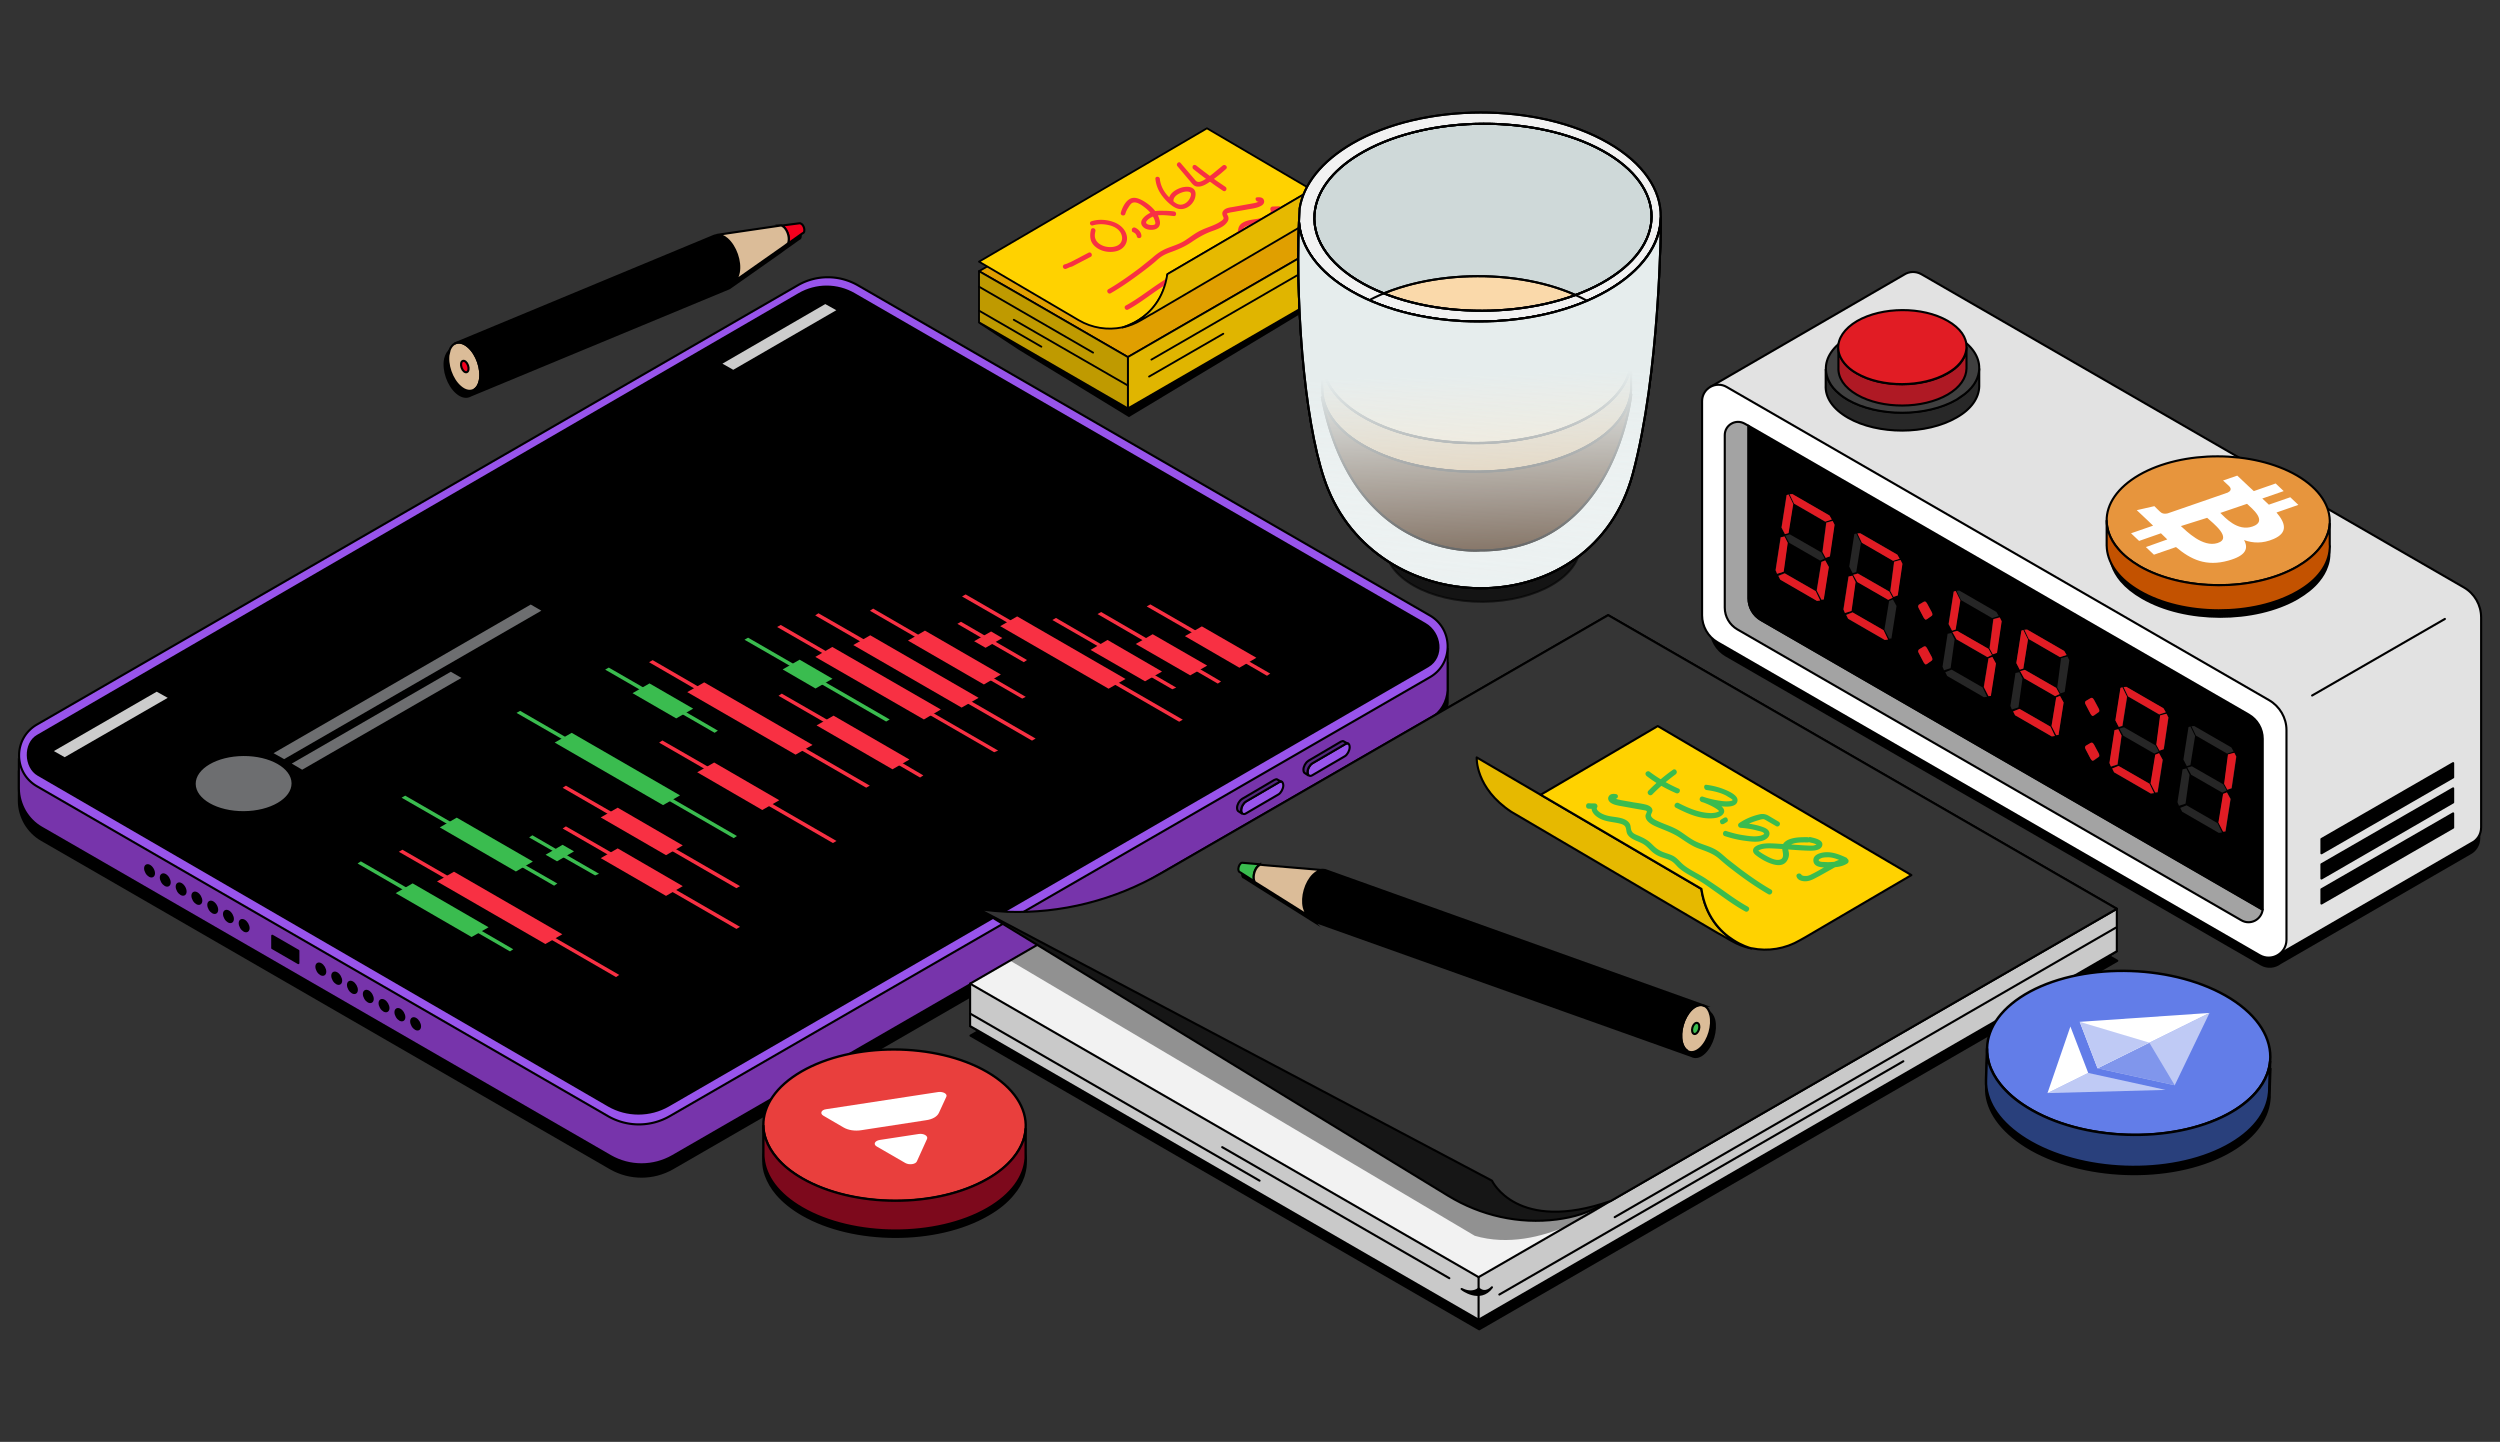 <svg xmlns="http://www.w3.org/2000/svg" xmlns:xlink="http://www.w3.org/1999/xlink" viewBox="0 0 1179 680" xmlns:v="https://vecta.io/nano"><rect x="0" y="0" width="1179" height="680" fill="#333333" stroke="none"/><style><![CDATA[.AH{stroke-width:1.001}.AI{stroke-miterlimit:10}.AJ{stroke-linejoin:round}.AK{stroke:#f83043}.AL{stroke:#000}.AM{fill:#f83043}.AN{fill:#fff}.AO{fill:#3abc4f}.AP{stroke:#3abc4f}.AQ{opacity:.8}.AR{stroke-width:.881}.AS{fill:#f2f2f2}.AT{fill:#dbbc98}.AU{fill:#ffd200}.AV{stroke-linecap:round}.AW{fill:#9854eb}.AX{fill:#bfcaf5}.AY{fill-rule:evenodd}.AZ{stroke-width:.976}]]></style><g class="AI AL AR AY"><path d="M462 151.8c-.2.1-.2.4 0 .5l18.7 12.3 51.7 31.6 88.5-53.3 20.7-13.7L571.4 93 462 151.8z"/><path d="M461.7 127.9l16.4 9.4 53.8 31.1 93.4-54 16.4-9.5-70.1-40.5z" fill="#e09f00" class="AJ"/></g><path d="M461.7 123.4l44.8 26.3 2.2 1.3c6.3 3.7 13.6 4.8 20.5 3.4h.2c.8-.2 4-1.2 7.7-3.5 5.4-3.4 11.8-9.9 13.5-21.6l68-39.8-49.4-29-107.5 62.9z" class="AI AJ AL AR AU"/><path d="M593.6 95.1h.4c.4.1.4.1 0-.2-.3.1-.7.4-1.1.5-.6.2-1.3.4-2 .5l-5 .9-5 .9c-1.4.2-3.1.5-4 1.7-.7.9-.5 1.8-.1 2.7.2.5.4.7.1 1.2-.4.7-1.4 1.2-2 1.6-2.7 1.6-5.9 2.4-8.7 3.8-2.7 1.3-5 3.2-7.5 4.8-2.7 1.7-5.7 2.5-8.6 3.7-2.6 1.1-4.7 2.6-6.8 4.5l-5.6 4.5c-4.8 3.6-9.8 7.2-15 10.2-1.2.7-.1 2.6 1.1 1.9 5.1-2.9 10-6.4 14.7-9.9 2.1-1.6 4.2-3.2 6.2-4.9 1.1-1 2.2-2 3.5-2.8 1.5-.9 3.1-1.5 4.8-2.1 3.2-1.2 6.1-2.5 8.9-4.4 2.9-2 5.6-3.6 8.9-4.9 2.7-1 6.5-2.1 8.1-4.8.6-.9.6-1.9.1-2.9-.1-.1-.4-.7-.4-.8.1-.2.8-.4.9-.4 1-.3 2.1-.4 3.1-.6 2-.4 4.1-.7 6.1-1.1 1.9-.3 3.9-.6 5.6-1.4 1.1-.5 2.2-1.4 1.8-2.8-.4-1.5-2.1-1.6-3.4-1.4-1.1.1-.5 2.2.9 2h0zm9.5 2.2l-2.9.1c-.8 0-1.4.9-1 1.7.5.8-.4 1.6-1 2.1-1.2 1-2.7 1.5-4.2 1.8-2.7.6-5.8.6-8.2 2.2-1.1.7-1.7 1.8-1.9 3.1-.2 1.5-.6 2.2-2 3-1.2.7-2.5 1.1-3.7 1.8-1.3.7-2.4 1.5-3.5 2.5-1 .9-1.9 1.9-2.9 2.6-1.5 1-3.3 1.5-5 2.1-1.3.5-2.6 1.1-3.7 2-1.2 1-2.1 2.2-3.3 3.1-2.5 2-5.4 3.3-8.1 4.9l-6.2 4.1c-4.8 3.3-9.5 6.9-14.6 9.7-1.2.7-.1 2.6 1.1 1.9 4.8-2.6 9.2-6 13.7-9.1l6.6-4.4c2.7-1.7 5.6-3 8.2-4.9a23.52 23.52 0 0 0 3.3-3c1.4-1.4 2.9-2 4.7-2.6 1.4-.5 2.8-.9 4-1.7 1.3-.8 2.4-1.9 3.4-2.9 1.1-1 2.3-1.9 3.6-2.6 1.4-.7 3-1.2 4.3-2.1 1-.7 1.8-1.7 2-2.9.3-1.5.3-2.4 2-3.1 3.3-1.4 7.1-1 10.3-2.8 2-1.1 4.5-3.5 3-5.9-.3.6-.6 1.1-1 1.7 1 0 1.9 0 2.9-.1 1.5-.1 1.5-2.3.1-2.3h0z" class="AM"/><g class="AI AJ AL AR AY"><path d="M531.9 168.4v24.2l109.8-63.5v-24.2l-16.4 9.5z" fill="#e0b500"/><path d="M461.7 127.9V152l70.2 40.6v-24.2l-53.8-31.1z" fill="#bf9a00"/><path d="M515.5 166.3l-53.8-31.1m70.2 46.6l-53.8-31m13 12.7l-29.4-17m174.7-30.9l-93.4 54m33.9-12.2l-35 20.2m91.1-51.1l-19 11" class="AS AV"/></g><path d="M529.4 154.4c3-.6 6-1.8 8.7-3.4l4.8-2.8h.1l87.8-51.5c15.5-10.1 14.7-23 14.7-23l-27 15.8-68 39.8c-1.7 11.7-8.1 18.2-13.5 21.6-3.6 2.3-6.7 3.2-7.6 3.5z" fill="#e6b900" class="AI AJ AL AR"/><g class="AM"><path d="M513.3 119.2l-8.6 4.5 1.5 1.5c.5-.9-.4-1.9-1.3-1.6-.3.1-.7.3-1 .4-.4.2-.8.4-1.2.5-.1 0-.2.1-.3.1-.3.1.1 0-.1 0 0 0-.1 0-.2.1s-.2-.1.2 0c.3.2.6.4 1 .5v1.1c.7-1.2-1.2-2.3-1.9-1.1-.5.9.4 1.9 1.3 1.6.3-.1.7-.3 1-.4.4-.2.8-.4 1.2-.5.1 0 .2-.1.3-.1.3-.1-.1 0 .1 0 0 0 .1 0 .2-.1s.2.1-.2 0c-.3-.2-.6-.4-1-.5v-1.1c-.6 1 .6 2 1.5 1.5l8.6-4.5c1.2-.7.1-2.6-1.1-1.9h0zm2.1-12.9c2.6-.8 5.4-.7 8 0 2.3.6 4.7 2 5.5 4.4.7 2 .1 4.1-1.9 5.1-2.2 1.1-5.4.9-7.5-.2-1.2-.6-2.3-1.5-2.8-2.7-.6-1.3-.4-2.6-.1-3.9.3-1.4-1.8-2-2.1-.6-.4 1.6-.5 3.1-.1 4.7.4 1.5 1.4 2.7 2.6 3.6 2.6 2 6.5 2.6 9.7 1.7 2.9-.8 5-3.3 4.8-6.4-.3-3.2-2.6-5.6-5.4-6.9-3.4-1.5-7.6-1.9-11.2-.8-1.5.3-.9 2.4.5 2h0zm18.8 3.1c.4.2.8.4 1.1.7l-.2-.2c.3.2.5.4.7.7l-.2-.2c.1.2.3.4.4.6 0-.1-.1-.2-.1-.3.1.2.1.4.2.6v-.3.2c0 .3.1.6.3.8s.5.3.8.3.6-.1.8-.3.3-.5.3-.8c-.1-1.7-1.4-3.1-2.9-3.8-.3-.1-.5-.2-.8-.1s-.5.3-.7.5c-.1.3-.2.6-.1.8 0 .4.1.7.4.8h0zm-3.5-8.5c.3-1.1.8-2.1 1.4-3 .5-.8 1.2-2 2.1-2.3 2-.7 4.6 1.4 6 2.5 1.5 1.2 2.8 2.6 3.7 4.3.4.7.7 1.5.9 2.3.2.9-.1 1.3-1 1.4-1 .2-4.3-.2-3-1.9.9-1.2 2.9-2.2 4.3-2.5 2.7-.5 5.8-.1 8.5.2 1.4.1 1.4-2.1 0-2.2a37.08 37.08 0 0 0-4.7-.3c-1.5 0-3.3-.1-4.8.3-2.7.8-8.4 4.4-4.7 7.6 1.3 1.1 3.5 1.3 5.1.9 1.9-.5 2.8-1.9 2.5-3.8-.7-4.1-4-7.3-7.4-9.4-2-1.2-4.7-2.5-6.9-1.1-2.1 1.2-3.5 4.2-4.1 6.4-.4 1.3 1.7 1.9 2.1.6h0zm14.2-16.5c.3 3.2 1.6 6 3.6 8.5a21.59 21.59 0 0 0 3.7 3.7c1.3 1 2.7 1.9 4.4 2 3.3.2 6.5-2.6 7.1-5.8.3-1.5.2-3.1-1.2-4-1.3-.9-3.1-.8-4.7-.5-3 .7-6.9 3-6.6 6.5.1 1.4 2.3 1.4 2.2 0-.1-2.1 2.2-3.4 3.9-4 1.1-.4 2.4-.7 3.6-.3 1.1.4.8 1.6.5 2.4-.8 2.2-3.1 4.1-5.5 3.5-1.2-.3-2.3-1.2-3.2-2.1-1-.9-1.9-1.8-2.7-2.8-1.6-2-2.7-4.4-3-7 0-1.5-2.3-1.5-2.1-.1h0zm10.4-6l5.4 6.4c.8.9 1.5 2 2.5 2.7.9.6 2 .6 3 .4 2.3-.5 4.2-2.1 6.1-3.4 2.1-1.5 4-3.1 5.9-4.8 1.1-1-.5-2.5-1.6-1.6l-5 4.1c-1.6 1.2-3.4 2.7-5.3 3.4-.9.3-1.7.3-2.4-.4l-2.3-2.7-4.8-5.6c-.9-1.1-2.4.5-1.5 1.5h0z"/><path d="M562.7 79.7c4.5 3.6 9.3 7.1 14.1 10.3 1.2.8 2.3-1.1 1.1-1.9-4.7-3.1-9.3-6.5-13.7-10-.5-.4-1.1-.5-1.6 0-.3.4-.3 1.2.1 1.6h0z"/></g><g class="AL AH"><g class="AI"><path d="M209.9 169.4c-1 5.2 1.4 12.3 5.5 15.8 2.4 2.1 4.8 2.4 6.6 1.3l121.3-50.3h0c.3-.1.6-.2.8-.4l-.1.1 24.3-17.1 1.6-1.2 6.9-4.9c.4-.1.7-.4.8-1 .2-1.1-.3-2.6-1.2-3.3-.4-.3-.8-.5-1.1-.4h0l-8.5 1.2-2 .3-28 4-.6.1c-.3 0-.6.1-.8.2h-.1l-122.6 50.9v.1c-1.3.8-2.3 2.3-2.8 4.6zm128.4-55.5c-.1 0-.1 0 0 0-.1 0-.1 0 0 0z"/><path d="M211.6 166.6c-1 5.2 1.4 12.3 5.5 15.8 2.4 2.1 4.8 2.4 6.6 1.3 1.3-.8 2.2-2.3 2.6-4.4 1-5.2-1.4-12.3-5.5-15.8-2.3-2-4.6-2.4-6.4-1.4-1.3.7-2.3 2.2-2.8 4.5z" class="AT"/><path d="M214.4 162h0c1.8-.9 4.1-.5 6.4 1.5 4.1 3.5 6.5 10.6 5.5 15.8-.4 2.2-1.4 3.7-2.6 4.4L345 133.4h0c.6-.2 1.1-.5 1.5-1 .9-.9 1.5-2.1 1.8-3.8 1-5.2-1.4-12.3-5.5-15.8-1.5-1.3-3-1.9-4.3-1.9-.5 0-.9 0-1.4.2h-.1L214.4 162z"/></g><g fill="#f5001e"><ellipse transform="matrix(.944 -.332 .332 .944 -44.939 82.353)" cx="219" cy="172.9" rx="1.6" ry="2.8"/><path d="M368.5 106.4c.3.1.7.4 1.1.7 1.7 1.5 2.8 4.5 2.3 6.8l-.3 1 6.9-4.9c.4-.1.7-.4.8-1 .2-1.1-.3-2.6-1.2-3.3-.4-.3-.8-.5-1.1-.4h0l-8.5 1.1z" class="AI"/></g><path d="M338.6 110.7l-.6.1c1.9-.1 3.4.6 4.9 1.9 4 3.5 6.5 10.6 5.5 15.8-.3 1.7-1 3-1.8 3.8l-.8.7 24.2-17 1.6-1.2c.1-.3.3-.6.3-1 .4-2.2-.6-5.3-2.3-6.8-.4-.3-.7-.5-1.1-.7l-2 .3-27.9 4.1z" class="AI AT"/><g class="AJ AI"><path d="M1161.2 283.6L908.8 137.9c-2.7-1.5-5.7-1.3-8 .2h0l-90.1 52.2h0c-2.3 1.3-4 3.7-4 6.7v99.6c0 5.2 2.8 9.9 7.2 12.5l252.4 145.7c3.1 1.8 6.6 1.3 9.1-.6l89.3-51.6h0c2.6-1.3 4.5-4 4.5-7.3v-97.7c.1-5.8-3-11.1-8-14z"/><path d="M882.5 258.1c-.7-.5-1.2-1.1-1.8-1.8l1.8 1.8z" fill="none"/><path d="M1170.1 291.2v99c0 3.4-1.9 6.1-4.6 7.4h0l-90.8 52.5-192.2-192-1.8-1.8-74-73.9 91.3-52.9h0c2.3-1.5 5.4-1.7 8.1-.2L1161.9 277c5.1 2.9 8.2 8.3 8.2 14.2z" fill="#e2e2e2"/><path d="M1065.7 450.5L810 302.9c-4.5-2.6-7.3-7.5-7.3-12.7v-101c0-6 6.5-9.7 11.6-6.7l255.8 147.7c5 2.9 8.2 8.3 8.2 14.1v99c-.1 6.4-7 10.4-12.6 7.2z" class="AN"/><path d="M824.6 282.2v-81.4l-1.8-1c-4.2-2.4-9.4.6-9.4 5.4v81.4c0 4.2 2.3 8.1 5.9 10.2L1057 434c4.3 2.5 9.5-.3 10.1-5.1L830.5 292.4c-3.7-2.1-5.9-6-5.9-10.2z" fill="#a3a3a3"/><path d="M1067.1 348.4c0-4.7-2.5-9-6.6-11.4L824.6 200.8v81.4c0 4.2 2.3 8.1 5.9 10.2L1067 429c0-.2.1-.5.1-.7v-79.9z"/><path d="M933.4 174v8.2c-.1 5.3-3.6 10.7-10.7 14.7-14.2 8.2-37.1 8.2-51.2.1-7.3-4.2-10.8-9.7-10.5-15.3v-7.4c.1 1.8.6 3.7 1.5 5.5 1.1 2.1 2.7 4.1 4.9 5.9 1.2 1 2.5 1.9 4 2.8 14.1 8.1 37 8.1 51.2-.1 1.5-.8 2.8-1.7 3.9-2.7 2.4-1.9 4.1-4 5.3-6.2 1.1-1.7 1.6-3.6 1.6-5.5z" fill="#282828"/><path d="M933.4 173.7v.4c-.1 1.9-.6 3.7-1.5 5.5-1.1 2.2-2.9 4.3-5.3 6.2l-3.9 2.7c-14.2 8.2-37.1 8.2-51.2.1-1.5-.9-2.9-1.8-4-2.8-2.2-1.8-3.9-3.8-4.9-5.9-.9-1.8-1.4-3.6-1.5-5.5-.3-5.6 3.3-11.2 10.7-15.5 14.2-8.2 37.1-8.2 51.2-.1 7 4.1 10.5 9.5 10.4 14.9z" fill="#3f3f3f"/><path d="M927.4 164v9.8c-.1 4.4-3 8.9-8.9 12.3-11.8 6.8-30.9 6.9-42.7.1-6.1-3.5-9-8.1-8.8-12.7v-9.1c.1 1.5.5 3.1 1.3 4.6.9 1.7 2.3 3.4 4.1 4.9 1 .8 2.1 1.6 3.4 2.3 11.7 6.8 30.9 6.7 42.7-.1 1.2-.7 2.3-1.4 3.3-2.2 2-1.6 3.4-3.3 4.4-5.2.7-1.6 1.1-3.1 1.2-4.7z" fill="#af1924"/><path d="M927.4 163.7v.3c-.1 1.6-.5 3.1-1.3 4.6-.9 1.8-2.4 3.6-4.4 5.2-1 .8-2.1 1.5-3.3 2.2-11.8 6.8-30.9 6.9-42.7.1-1.3-.7-2.4-1.5-3.4-2.3-1.8-1.5-3.2-3.2-4.1-4.9-.8-1.5-1.2-3-1.3-4.6-.2-4.6 2.8-9.3 8.9-12.9 11.8-6.8 30.9-6.9 42.7-.1 6.1 3.5 9 7.9 8.9 12.4z" fill="#e11c24"/><path d="M1156.9 366.6l-62.1 35.8v-6.7l62.1-35.8zm0 11.8l-62.1 35.9v-6.7l62.1-35.8zm0 11.9l-62.1 35.8v-6.7l62.1-35.8z"/></g></g><g opacity=".5" fill="#4c4c4c"><use xlink:href="#C"/><use xlink:href="#D"/><path d="M905.1 285l2.2-1.3a1.1 1.1 0 0 1 .8 0c.2.1.5.5.8 1l2.1 3.9c.2.4.3.8.3 1.1s-.1.5-.4.7l-2.1 1.5c-.4.2-.6.3-.8.2-.3-.2-.5-.5-.8-.9l-2.3-4.4c-.2-.4-.3-.7-.3-.9 0-.5.2-.7.5-.9zm0 21.2l2.2-1.3a1.1 1.1 0 0 1 .8 0c.2.1.5.5.8 1l2.1 3.9c.2.4.3.8.3 1.1s-.1.5-.4.7l-2.1 1.5c-.4.2-.6.3-.8.2-.3-.2-.5-.5-.8-.9l-2.3-4.4c-.2-.4-.3-.7-.3-.9 0-.5.2-.8.5-.9z"/><use xlink:href="#C" x="78.8" y="45.5"/><use xlink:href="#D" x="78.8" y="45.5"/><path d="M983.9 330.5l2.2-1.3a1.1 1.1 0 0 1 .8 0c.2.1.5.5.8 1l2.1 3.9c.2.4.3.8.3 1.1s-.1.5-.4.7l-2.1 1.5c-.4.2-.6.3-.8.2-.3-.2-.5-.5-.8-.9l-2.3-4.4c-.2-.4-.3-.7-.3-.9 0-.5.2-.7.5-.9zm0 21.2l2.2-1.3a1.1 1.1 0 0 1 .8 0c.2.1.5.5.8 1l2.1 3.9c.2.4.3.8.3 1.1s-.1.5-.4.7l-2.1 1.5c-.4.2-.6.3-.8.2-.3-.2-.5-.5-.8-.9l-2.3-4.4c-.2-.4-.3-.7-.3-.9 0-.6.2-.8.5-.9z"/><use xlink:href="#C" x="157.6" y="91"/><path d="M1031.1 362.4l1.5 3-1.9 13.6-3.1 1-.7-1.7 2.4-15.5 1.8-.4zm.1 17.4l14.6 8.4 2.1 4.4-1.5.2-17.3-10-.9-1.8 3-1.2zm1.8-37.2l2.2 4.5-2.2 13.7-1.7.5-1.6-3.1 2.4-15.3.9-.3zm.7 18.8l14.8 8.5 1.6 2.9-2.1 1-14.6-8.4-1.9-3.4 2.2-.6zm1.1-19l17.5 10.1 1.1 1.9-3.1 1-14.7-8.5-2.1-4.4 1.3-.1zm15.5 31.3l1.7 3.1-2.4 15.3-1.1.1-2.2-4.3 2.2-13.5 1.8-.7zm3.5-18.6l.9 1.8-2.2 14.9-2 .7-1.5-2.8 1.8-13.8 3-.8z"/></g><path d="M841.6 253l1.5 3-1.9 13.6-3.1 1-.7-1.7 2.4-15.5 1.8-.4zm.1 17.4l14.6 8.4 2.1 4.4-1.5.2-17.3-10-.9-1.8 3-1.2zm1.8-37.2l2.2 4.5-2.2 13.7-1.7.5-1.6-3.1 2.4-15.3.9-.3zm1.8-.2l17.5 10.1 1.1 1.9-3.1 1-14.7-8.5-2.1-4.4 1.3-.1zm15.5 31.3l1.7 3.1-2.4 15.3-1.1.1-2.2-4.3L859 265l1.8-.7zm3.5-18.6l.9 1.8-2.2 14.9-2 .7-1.5-2.8 1.8-13.8 3-.8zm9.3 25.8l1.5 3-1.9 13.6-3.1 1-.7-1.7 2.4-15.5 1.8-.4zm.1 17.3l14.6 8.4 2.1 4.4-1.5.2-17.3-10-.9-1.8 3-1.2zm2.5-18.3L891 279l1.6 2.9-2.1 1-14.6-8.4-1.9-3.4 2.2-.6zm1.1-19l17.5 10.1 1.1 1.9-3.1 1-14.7-8.5-2.1-4.4 1.3-.1zm19 12.6l.9 1.8-2.2 14.9-2 .7-1.5-2.8 1.8-13.8 3-.8zm8.8 21l2.2-1.3a1.1 1.1 0 0 1 .8 0c.2.1.5.5.8 1l2.1 3.9c.2.4.3.8.3 1.1s-.1.5-.4.7l-2.1 1.5c-.4.2-.6.3-.8.2-.3-.2-.5-.5-.8-.9l-2.3-4.4c-.2-.4-.3-.7-.3-.9.1-.5.3-.8.5-.9zm0 21.1l2.2-1.3a1.1 1.1 0 0 1 .8 0c.2.1.5.5.8 1l2.1 3.9c.2.4.3.8.3 1.1s-.1.5-.4.7l-2.1 1.5c-.4.2-.6.3-.8.2-.3-.2-.5-.5-.8-.9l-2.3-4.4c-.2-.4-.3-.7-.3-.9.1-.5.3-.7.5-.9zm17.2-27.5l2.2 4.5-2.2 13.7-1.7.5-1.6-3.1 2.4-15.3.9-.3zm.7 18.8l14.8 8.5 1.6 2.9-2.1 1-14.6-8.4-1.9-3.4 2.2-.6zm16.6 12.3l1.7 3.1-2.4 15.3-1.1.1-2.2-4.3 2.2-13.5 1.8-.7zm3.5-18.6l.9 1.8-2.2 14.9-2 .7-1.5-2.8 1.8-13.8 3-.8zm9.3 43.1l14.6 8.4 2.1 4.4-1.5.2-17.3-10-.9-1.8 3-1.2zm1.8-37.2l2.2 4.5-2.2 13.7-1.7.5-1.6-3.1 2.4-15.3.9-.3zm.7 18.8l14.8 8.5 1.6 2.9-2.1 1-14.6-8.4-1.9-3.4 2.2-.6zm1.1-19l17.5 10.1 1.1 1.9-3.1 1-14.7-8.5-2.1-4.4 1.3-.1zm15.5 31.3l1.7 3.1-2.4 15.3-1.1.1-2.2-4.3 2.2-13.5 1.8-.7zm12.3 2.3l2.2-1.3a1.1 1.1 0 0 1 .8 0c.2.1.5.5.8 1l2.1 3.9c.2.4.3.8.3 1.1s-.1.5-.4.7l-2.1 1.5c-.4.2-.6.3-.8.2-.3-.2-.5-.5-.8-.9l-2.3-4.4c-.2-.4-.3-.7-.3-.9.1-.5.2-.8.5-.9zm0 21.1l2.2-1.3a1.1 1.1 0 0 1 .8 0c.2.1.5.5.8 1l2.1 3.9c.2.4.3.8.3 1.1s-.1.5-.4.7l-2.1 1.5c-.4.2-.6.3-.8.2-.3-.2-.5-.5-.8-.9l-2.3-4.4c-.2-.4-.3-.7-.3-.9.1-.5.2-.7.5-.9zm15.2-7.7l1.5 3-1.9 13.6-3.1 1-.7-1.7 2.4-15.5 1.8-.4zm.1 17.3l14.6 8.4 2.1 4.4-1.5.2-17.3-10-.9-1.8 3-1.2zm1.8-37.1l2.2 4.5-2.2 13.7-1.7.5-1.6-3.1 2.4-15.3.9-.3zm1.9-.2l17.5 10.1 1.1 1.9-3.1 1-14.7-8.5-2.1-4.4 1.3-.1zm15.4 31.3l1.7 3.1-2.4 15.3-1.1.1-2.2-4.3 2.2-13.5 1.8-.7zm3.5-18.6l.9 1.8-2.2 14.9-2 .7-1.5-2.8 1.8-13.8 3-.8zm28.5 37.1l1.7 3.1-2.4 15.3-1.1.1-2.2-4.3 2.2-13.5 1.8-.7zm3.5-18.7l.9 1.8-2.2 14.9-2 .7-1.5-2.8 1.8-13.8 3-.8z" fill="#e11c24"/><g class="AH AI AJ AL"><path d="M1090.4 328l62.6-36.1" fill="#e2e2e2" class="AV"/><path d="M1098.5 262.2c-.1 1.6-.4 3.2-1 4.8-.8 2.4-2.1 4.7-4 7-2.4 3-5.8 5.7-10 8.2-20.1 11.6-52.9 11.6-73.2-.2-4.2-2.4-7.5-5.1-10-8-2-2.4-3.4-4.8-4.3-7.4-.6-1.9-1-3.7-1-5.6-.1-7.7 4.9-15.4 15-21.2 20.1-11.6 52.9-11.6 73.2.2 10.7 6.1 15.8 14.2 15.3 22.2z"/><path d="M1098.7 247c-.1 1.6-.4 3.2-1 4.8-.8 2.4-2.2 4.8-4.1 7.1-2.5 3-5.9 5.8-10.2 8.3-20.5 11.8-53.8 11.7-74.4-.2-4.3-2.5-7.6-5.2-10.1-8.2-2-2.4-3.5-4.9-4.4-7.5-.6-1.9-1-3.8-1-5.7-.1-7.8 5-15.6 15.3-21.6 20.5-11.8 53.8-11.7 74.4.2 10.8 6.3 16 14.6 15.5 22.8z" fill="#e7953d"/><path d="M1098.7 258.8h0c0 .1 0 .1 0 0-.5 7.4-5.5 14.7-15.2 20.2-20.5 11.8-53.8 11.8-74.4-.2-9.7-5.6-14.8-12.8-15.5-20 0-.5-.1-1.1-.1-1.6v-11.6h0c0 1.9.4 3.8 1 5.7.9 2.6 2.3 5.1 4.4 7.5 2.5 3 5.9 5.7 10.1 8.2 20.6 11.9 53.9 12 74.4.2 4.3-2.5 7.7-5.3 10.2-8.3 1.9-2.3 3.2-4.6 4.1-7.1.6-1.6.9-3.2 1-4.8v9.7c.1.7.1 1.4 0 2.1z" fill="#c35200"/></g><path d="M1072.2 254.2c7-3 5.6-7.6 1.4-12.5l10.3-3.6-3.8-3.6-10.1 3.5-3.1-2.9 10.1-3.5-3.8-3.6-10.3 3.6-2.5-2.3h0l-5.3-5-6.7 2.3 2.8 2.6c1.5 1.5.6 2.5-.6 3.1l-11.8 4.1.4.4-.4-.4-16.5 5.7c-.9.2-2.4.4-3.5-.7 0 .1-2.8-2.7-2.8-2.7l-8.3 1.9 5 4.7 2.7 2.6-10.4 3.6 3.8 3.6 10.3-3.6 3 2.9-10.1 3.6 3.8 3.6 10.4-3.6c7 5.9 14.2 9.3 24.6 6.4 8.4-2.3 9.7-5.7 7.5-9.7 4.2 1.5 8.8 1.7 13.9-.5h0zm-26.4 1.9c-7 2.2-14.6-5.6-17.3-8l12.4-3.9c2.6 2.4 12.1 9.6 4.9 11.9zm16.5-7.8c-7.1 2.5-13-4.3-15.2-6.4l12.6-4.3c2.2 2.1 10 8.2 2.6 10.7h0z" class="AN"/><g opacity=".4"><path d="M775.3 347.4l-55.2 32.4-30.1-17.6s-.8 14.4 16.4 25.7l97.9 57.5h.1l5.4 3.1c3.1 1.8 6.4 3.1 9.7 3.8h.2c7.7 1.6 15.8.3 22.8-3.8l2.5-1.4 50-29.3-119.7-70.4z"/></g><g class="AH AI AL"><path d="M682.7 312.2v18.1 1.1c-.3 5.3-3.1 10.4-8.3 13.4L317.2 551c-9.1 5.2-20.2 5.2-29.3 0L47.7 412.3l-28.1-16.2c-3.3-1.9-5.9-4.6-7.8-7.8-1.8-3.2-2.9-6.8-2.9-10.6v-13.5l8.1 4.7c.8-.7 1.6-1.2 2.5-1.8l357.7-206.5c8.7-5 19.4-5 28.1 0l269 155.3c.4.2.7.4 1 .6l7.4-4.3z"/><path d="M682.7 306.4v18.1 1.1c-.3 5.3-3.1 10.4-8.3 13.4L317.2 545.2c-9.1 5.2-20.2 5.2-29.3 0L47.7 406.5l-28.1-16.2c-3.3-1.9-5.9-4.6-7.8-7.8-1.8-3.2-2.9-6.8-2.9-10.6v-13.5L17 363c.8-.7 1.6-1.2 2.5-1.8l357.7-206.5c8.7-5 19.4-5 28.1 0l269 155.3c.4.2.7.4 1 .6l7.4-4.2z" fill="#7734ab"/><path d="M674.3 319.4L316 526.3a29.17 29.17 0 0 1-29.4 0L17.4 370.8c-11.2-6.5-11.2-22.6 0-29.1l358.9-207.2c8.7-5 19.4-5 28.2 0l269.9 155.8c11.1 6.5 11.1 22.7-.1 29.1z" class="AW"/><path d="M673.4 314.2L315.2 521.4c-8.7 5-19.5 5-28.2 0l-269-156c-6.3-3.6-6.6-14.8-.3-18.4l359.1-208.3c8.1-4.7 18-4.7 26.1 0L672 294.2c7.5 4.3 8.9 15.6 1.4 20z"/></g><g class="AM"><path d="M540 321.3l8-4.6-25.7-14.9-8 4.7z"/><path d="M552.9 324.5l.7-.3-9.3-5.4-.6.4zM518 304.3l.6-.3-20.6-12-.7.4z" class="AH AK"/><path d="M522.8 324.8l8-4.6-51.1-29.5-8 4.6z"/><path d="M556.1 339.8l.7-.4-29.6-17.1-.7.4zm-80.7-46.6l.6-.4-20.6-11.9-.7.4z" class="AH AK"/><path d="M464.8 305.5l7.9-4.6-5.3-3.1-8 4.6z"/><path d="M482.8 311.7l.6-.4-14.3-8.3-.7.4zM463 300.3l.7-.4-10.5-6.1-.7.4z" class="AH AK"/></g><g class="AO"><path d="M262.7 406.2l8-4.7-5.4-3.1-8 4.7z"/><path d="M280.7 412.3l.7-.3-14.4-8.3-.7.4zM261 400.9l.6-.3-10.5-6.1-.6.4z" class="AH AP"/></g><g class="AM"><path d="M464 322.8l8-4.7-35.8-20.7-8 4.7z"/><path d="M482.1 328.9l.6-.3-14.3-8.3-.7.3zm-50.3-29l.7-.3-20.7-12-.6.4z" class="AH AK"/></g><g class="AO"><path d="M222.4 441.9l8-4.6-35.8-20.7-8 4.6z"/><path d="M240.5 448.1l.6-.4-14.3-8.3-.7.4zm-50.3-29l.7-.4-20.7-11.9-.6.4z" class="AH AP"/><path d="M243.3 411l8-4.7-35.9-20.7-8 4.6z"/><path d="M261.3 417.1l.6-.4-14.3-8.2-.7.3zm-50.2-29l.6-.4-20.6-11.9-.7.4z" class="AH AP"/></g><g class="AM"><path d="M453.5 333.7l8-4.6-51.1-29.5-8 4.6z"/><path d="M486.7 348.7l.7-.4-29.6-17.1-.7.4zM406 302.1l.7-.4-20.7-11.9-.6.4z" class="AH AK"/><path d="M257.2 445.2l8-4.6-51.1-29.5-8 4.6z"/><path d="M290.5 460.2l.6-.4-29.6-17.1-.6.4zm-80.7-46.6l.6-.4-20.6-11.9-.7.4z" class="AH AK"/><path d="M435.7 339.3l8-4.7-51.2-29.5-8 4.7z"/><path d="M468.9 354.2l.7-.3-29.6-17.1-.7.3zm-80.7-46.6l.7-.3-20.7-12-.7.4z" class="AH AK"/></g><g class="AO"><path d="M312.7 379.7l8-4.6-51.1-29.5-8 4.6z"/><path d="M346 394.7l.6-.4-29.6-17.1-.6.4zm-80.7-46.6l.6-.4-20.6-11.9-.7.4z" class="AH AP"/><path d="M384.6 324.7l8-4.6-15.5-9-8 4.6z"/><path d="M417.9 339.7l.7-.4-29.6-17.1-.7.4zm-45.1-26.1l.6-.4-20.6-11.9-.7.4z" class="AH AP"/></g><g class="AM"><path d="M420.9 362.8l8-4.6-35.8-20.7-8 4.6z"/><path d="M433.9 366.1l.6-.4-9.2-5.4-.7.4zM388.7 340l.7-.4-20.7-11.9-.6.4z" class="AH AK"/><path d="M375.2 355.9l8-4.6-51.1-29.5-8 4.6z"/><path d="M408.5 370.9l.7-.4-29.6-17.1-.7.4zm-80.7-46.6l.7-.4-20.7-12-.7.4z" class="AH AK"/></g><g class="AO"><path d="M318.9 338.8l8-4.6-20.6-11.9-8 4.6z"/><path d="M337 345l.6-.4-14.3-8.3-.7.4zm-35-20.2l.7-.4-15.6-9-.7.4z" class="AH AP"/></g><g class="AM"><path d="M359.5 382l8-4.6-30.7-17.8-8 4.6z"/><path d="M392.8 397l.7-.4-29.6-17.1-.7.4zm-60.4-34.9l.7-.4-20.7-11.9-.6.4z" class="AH AK"/><path d="M314.1 403.3l7.9-4.6-30.7-17.8-8 4.6z"/><path d="M347.3 418.3l.7-.4-29.6-17.1-.7.4zm-60.4-34.9l.7-.4-20.7-11.9-.6.4z" class="AH AK"/><path d="M314.1 422.5l7.9-4.6-30.7-17.8-8 4.6z"/><path d="M347.3 437.5l.7-.4-29.6-17.1-.7.4zm-60.4-34.9l.7-.4-20.7-11.9-.6.4z" class="AH AK"/><path d="M561.3 318.5l8-4.6-25.7-14.8-8 4.6z"/><path d="M574.3 321.8l.6-.4-9.2-5.4-.7.4zm-35-20.2l.7-.4-20.7-12-.7.4z" class="AH AK"/><path d="M584.5 314.9l8-4.7-25.7-14.8-8 4.6z"/><path d="M597.5 318.1l.6-.4-9.2-5.3-.7.3zm-35-20.2l.6-.4-20.6-11.9-.7.4z" class="AH AK"/></g><g class="AL AH"><g class="AI"><path d="M636.5 352.4v.2c-.1 1.5-1.1 3.3-2.2 4l-15.4 9c-.6.4-1.2.4-1.6.1-.3-.2-.5-.6-.6-1.1v-.5c0-1.6 1-3.4 2.3-4.2l15.4-9c.1-.1.2-.1.3-.2.5-.2.9-.2 1.2 0 .4.4.6.9.6 1.7z" class="AW"/><use xlink:href="#E" fill="#54267f"/><path d="M605.2 370.4v.2c-.1 1.5-1.1 3.3-2.2 4l-15.4 9c-.6.4-1.2.4-1.6.1-.3-.2-.5-.6-.6-1.1v-.5c0-1.6 1-3.4 2.3-4.2l15.4-9c.1-.1.2-.1.3-.2.5-.2.9-.2 1.2 0 .3.3.6.9.6 1.7z" class="AW"/><use xlink:href="#E" x="-31.3" y="18" fill="#54267f"/><path d="M140.7 454.2l-12.3-7.1v-5.8l12.3 7.1z" class="AJ"/></g><ellipse transform="matrix(.863 -.505 .505 .863 -217.084 165.364)" cx="196.2" cy="482.7" rx="1.7" ry="2.9" class="AJ"/><ellipse transform="matrix(.863 -.505 .505 .863 -215.933 161.013)" cx="188.8" cy="478.4" rx="1.7" ry="2.9" class="AJ"/><ellipse transform="matrix(.863 -.505 .505 .863 -214.782 156.662)" cx="181.3" cy="474.1" rx="1.7" ry="2.9" class="AJ"/><ellipse transform="matrix(.863 -.505 .505 .863 -213.631 152.311)" cx="173.9" cy="469.8" rx="1.7" ry="2.9" class="AJ"/><ellipse transform="matrix(.863 -.505 .505 .863 -212.48 147.96)" cx="166.4" cy="465.5" rx="1.7" ry="2.9" class="AJ"/><ellipse transform="matrix(.863 -.505 .505 .863 -211.328 143.609)" cx="159" cy="461.2" rx="1.7" ry="2.9" class="AJ"/><ellipse transform="matrix(.863 -.505 .505 .863 -210.177 139.258)" cx="151.5" cy="456.9" rx="1.7" ry="2.9" class="AJ"/><ellipse transform="matrix(.863 -.505 .505 .863 -204.745 118.145)" cx="115.3" cy="436.4" rx="1.7" ry="2.9" class="AJ"/><ellipse transform="matrix(.863 -.505 .505 .863 -203.594 113.794)" cx="107.9" cy="432.1" rx="1.7" ry="2.9" class="AJ"/><ellipse transform="matrix(.863 -.505 .505 .863 -202.442 109.443)" cx="100.5" cy="427.8" rx="1.7" ry="2.9" class="AJ"/><ellipse transform="matrix(.863 -.505 .505 .863 -201.291 105.092)" cx="93" cy="423.5" rx="1.7" ry="2.9" class="AJ"/><ellipse transform="matrix(.863 -.505 .505 .863 -200.14 100.741)" cx="85.6" cy="419.2" rx="1.7" ry="2.9" class="AJ"/><ellipse transform="matrix(.863 -.505 .505 .863 -198.989 96.39)" cx="78.1" cy="414.9" rx="1.7" ry="2.9" class="AJ"/><ellipse transform="matrix(.863 -.505 .505 .863 -197.838 92.039)" cx="70.7" cy="410.6" rx="1.7" ry="2.9" class="AJ"/></g><path d="M30.5 357.1l48.6-28-5.2-2.9-48.5 28z" class="AN AQ"/><g fill="#6d6e70"><path d="M255.3 288L134 358l-5-2.8 121.3-70.1zm-37.7 31.7L142.5 363l-4.9-2.9 75-43.3z"/><ellipse transform="matrix(1 -.006 .006 1 -2.323 .731)" cx="115" cy="369.5" rx="22.6" ry="13"/></g><path d="M345.8 174.4l48.6-28.1-5.2-2.9-48.5 28.1z" class="AN AQ"/><g class="AH AI AJ AL"><path d="M697.6 626.9L457.7 488.4l301-173.7 239.8 138.4z"/><path d="M697.3 622.4L457.5 483.9l300.9-173.8 239.9 138.5z" class="AN"/><path d="M457.5 463.9v20l239.8 138.5 301-173.8v-20z" fill="#c9c9c9"/><path d="M697.3 602.3L457.5 463.9l300.9-173.8 239.9 138.5z" class="AS"/><path d="M457.5 478L594 556.8m103.3 45.5v20.1M576.4 541l107.1 61.8m78-28.8l236.3-136.5m-290.7 173l190.5-110" class="AU AV"/><path d="M703.6 607.1s-3 3.5-6.2.6c0 0-2.8 2.9-8.1.2-.1-.1 8.6 6.8 14.3-.8z"/></g><path d="M759.6 566.4S727 592 695.5 582.8L476.3 453l14.9-8.6 268.4 122z" opacity=".4"/><g class="AL"><g class="AI AH"><g class="AJ"><path d="M461.3 428.6l221.6 135.3c15.4 9.4 33.5 13.5 51.3 11.2 7.7-1 15.5-3.2 21.9-7.5l-294.8-139z" fill="#161616"/><path d="M547.6 411.8l210.8-121.7 239.9 138.5-238.7 137.8c-44.3 15.5-56-9.6-56-9.6L461.3 428.6s5.2 1 13.8 1.4c25.4.9 50.5-5.5 72.5-18.2z" fill="#353535"/></g><path d="M805.5 477h0l-178.9-63.9h-.1c-.3-.1-.5-.1-.8-.1l-.6-.1-27.1-2.5-1.9-.2-8.2-.8h0c-.3-.1-.7.1-1.1.4-.8.7-1.2 2.2-.9 3.2.1.5.4.9.8.9l6.9 4.4 1.6 1 24.2 15.2-.1-.1c.3.1.5.3.8.3h0L797.7 498c1.8 1 4.1.5 6.2-1.6 3.7-3.6 5.7-10.5 4.5-15.5-.5-1.8-1.5-3.3-2.9-3.9zm-181.6-63.7s-.1 0 0 0c-.1 0 0 0 0 0z"/><path d="M806.6 478.6c1.2 5-.8 11.9-4.5 15.5-2.2 2.1-4.5 2.6-6.2 1.6-1.2-.7-2.2-2.1-2.7-4.1-1.2-5 .8-11.9 4.5-15.5 2.1-2 4.3-2.6 6.1-1.7 1.3.6 2.3 2.1 2.8 4.2z" class="AT"/><path d="M803.8 474.3h0c-1.8-.8-4-.3-6.1 1.7-3.7 3.6-5.7 10.5-4.5 15.5.5 2.1 1.5 3.5 2.7 4.1l-177.6-63.3h0c-.5-.2-1.1-.5-1.5-.9-.9-.8-1.5-2-1.9-3.6-1.2-5 .8-11.9 4.5-15.5 1.4-1.3 2.8-2 4.1-2.1.5 0 .9 0 1.3.1h.1l178.9 64z"/></g><g class="AO AH"><ellipse transform="matrix(.283 -.959 .959 .283 108.109 1114.833)" cx="799.9" cy="485.1" rx="2.7" ry="1.6"/><path d="M594.3 407.6c-.3.2-.7.4-1 .7-1.6 1.5-2.5 4.5-1.9 6.6.1.4.2.7.4.9l-6.9-4.4c-.4-.1-.7-.4-.8-.9-.3-1 .2-2.5.9-3.2.4-.4.8-.5 1.1-.4h0l8.2.7z" class="AI"/></g><path d="M623.4 410.3l.6.1c-1.9 0-3.2.8-4.6 2.1-3.7 3.6-5.7 10.5-4.5 15.5.4 1.6 1.1 2.8 1.9 3.6l.8.6-24.2-15.2-1.6-1c-.1-.3-.3-.6-.4-.9-.5-2.1.3-5.1 1.9-6.6.3-.3.7-.5 1-.7l1.9.2 27.2 2.3z" class="AH AI AT"/><g stroke-width="1.116" class="AI"><path d="M483.7 549.1c-.1 1.9-.5 3.8-1.1 5.7-1 2.9-2.6 5.7-4.8 8.3-2.9 3.6-6.9 6.9-12 9.8-24.1 13.9-63.3 13.8-87.5-.2-5-2.9-9-6.2-11.9-9.6-2.4-2.8-4.1-5.8-5.2-8.8-.8-2.2-1.2-4.5-1.2-6.7-.1-9.2 5.9-18.4 18-25.4 24.1-13.9 63.3-13.8 87.5.2 12.7 7.3 18.8 17.1 18.2 26.7z"/><path d="M483.7 532.2c-.1 1.9-.5 3.8-1.1 5.7-1 2.9-2.6 5.7-4.8 8.3-2.9 3.6-6.9 6.9-12 9.8-24.1 13.9-63.3 13.8-87.5-.2-5-2.9-9-6.2-11.9-9.6-2.4-2.8-4.1-5.8-5.2-8.8-.8-2.2-1.2-4.5-1.2-6.7-.1-9.2 5.9-18.4 18-25.4 24.1-13.9 63.3-13.8 87.5.2 12.7 7.4 18.8 17.1 18.2 26.7z" fill="#e93f3d"/><path d="M483.7 546.2h0c-.6 8.7-6.5 17.2-17.9 23.8-24.1 13.9-63.3 13.8-87.5-.2-11.4-6.6-17.4-15-18.2-23.6-.1-.6-.1-1.2-.1-1.9v-13.7h0c0 2.3.4 4.5 1.2 6.7 1 3 2.8 6 5.2 8.8 2.9 3.5 6.9 6.7 11.9 9.6 24.3 14 63.4 14.1 87.5.2 5.1-2.9 9.1-6.3 12-9.8 2.2-2.7 3.8-5.5 4.8-8.3.6-1.9 1-3.8 1.1-5.7v11.4 2.7z" fill="#7d091c"/></g></g><path d="M437.2 537.1c.6-1.4-1.6-2.7-4-2.3l-18.3 2.8c-2.4.4-3.2 2.1-1.4 3.1l13.5 7.8c1.8 1 4.8.6 5.4-.8l4.8-10.6zm5.6-12.3l3.5-7.6c.6-1.3-1.5-2.5-3.8-2.2l-52.9 8.1c-2.3.3-3 2-1.4 3l9.6 5.6c2.2 1.3 5.4 1.8 8.4 1.3l30.5-4.7c3-.4 5.3-1.7 6.1-3.5z" class="AN"/><g class="AH AI AJ AL"><path d="M825.9 447.3c-3.4-.7-6.7-2-9.7-3.8l-5.4-3.1h-.1l-97.9-57.5c-17.2-11.3-16.4-25.7-16.4-25.7l30.1 17.6 75.8 44.4c1.9 13 9 20.3 15 24.1 4.1 2.7 7.6 3.7 8.6 4z" fill="#e6b900"/><path d="M901.4 412.7l-50 29.3-2.5 1.4c-7 4.1-15.1 5.4-22.8 3.8h-.2c-.9-.2-4.5-1.3-8.5-3.9-6-3.8-13.1-11.1-15-24.1l-75.8-44.4 55.2-32.4 119.6 70.3z" class="AU"/></g><g class="AO"><path d="M762.1 374.5c-1.2-.2-2.6-.2-3.3.9-.8 1.1-.3 2.3.7 3.1 1.2.9 2.7 1.2 4.1 1.5l6.1 1.1 5.6 1c.3.1.9.1 1.1.3.4.4.3 0 .2.5-.1.7-.6 1.2-.6 1.9 0 3 4.2 4.7 6.4 5.6 3.4 1.4 6.7 2.6 9.7 4.6 2.9 1.9 5.6 3.9 8.8 5.1 3.4 1.3 6.8 2.3 9.6 4.7 2.1 1.8 4.1 3.6 6.3 5.2 5.4 4.2 11.1 8.2 17.1 11.7 1.4.8 2.7-1.4 1.3-2.2-4.9-2.8-9.6-6.1-14.2-9.5l-6.3-4.9c-2.1-1.8-4.1-3.8-6.7-5-2.9-1.4-6.1-2.1-8.9-3.6s-5.1-3.5-7.8-5.1c-2.9-1.7-6.1-2.6-9.1-4-1.1-.5-3-1.3-3.5-2.5-.4-.8.7-1.9.6-2.8-.2-1.5-1.6-2.2-2.9-2.6-1.9-.5-4-.8-6-1.1-2-.4-4.1-.7-6.1-1.1-.8-.2-1.6-.3-2.3-.6-.2-.1-.8-.5-1-.5-.2-.3-.3-.1-.2.4.2-.1.4 0 .6 0 1.6.6 2.3-1.8.7-2.1h0zm-12.9 6.9l3 .1c-.4-.6-.7-1.3-1.1-1.9-1.4 2.2.4 4.5 2.2 5.7 2.8 2 6.1 2.2 9.3 2.8 1.3.3 3.4.6 4 2 .5 1.2.3 2.4 1 3.5 1.7 2.6 5.5 3.1 7.9 4.8 1.3.9 2.3 2.1 3.4 3.1a12.83 12.83 0 0 0 4 2.5c1.7.7 3.6 1.1 5.2 2 1.4.8 2.3 2 3.4 3.1 2.6 2.4 5.9 3.9 8.9 5.7 2.3 1.3 4.5 2.8 6.7 4.4 5.2 3.6 10.4 7.6 15.9 10.6 1.4.8 2.7-1.4 1.3-2.2-4.7-2.6-9-5.8-13.4-8.9l-6.8-4.6c-2.5-1.6-5.2-2.9-7.7-4.5-1.3-.8-2.5-1.7-3.6-2.8s-2.2-2.3-3.6-3.1c-1.5-.8-3.1-1.2-4.7-1.8-1.5-.6-2.9-1.4-4.1-2.5-1-.9-2-2-3.1-2.8-1.3-1-2.8-1.7-4.4-2.4-1.1-.5-2.7-1-3.3-2.1-.7-1.1-.4-2.5-1-3.6-1.7-2.9-6-3-8.9-3.5-1.8-.3-3.6-.8-5.1-1.8-.7-.5-2-1.5-1.4-2.4.5-.8-.2-1.9-1.1-1.9-1 0-2 0-3-.1-1.5.1-1.5 2.6.1 2.6h0zm42.4-9.5c-4.9-2.2-9.5-4.8-13.7-8-.5-.4-1.4-.1-1.7.4-.4.6-.1 1.3.4 1.7 4.2 3.3 8.9 5.9 13.7 8 .6.3 1.3.2 1.7-.4s.3-1.5-.4-1.7h0z"/><path d="M804.9 372.6c2.3.3 4.7.8 6.9 1.6 1 .4 2 .8 2.9 1.4.3.2 2.5 1.4 2.4 1.7-.1.6-2.6.6-3 .6-1.3 0-2.5-.2-3.8-.4-2.4-.4-4.9-1-7.2-1.8-1.5-.5-2.2 1.9-.7 2.4 2.5.9 5.1 2 7.3 3.5.2.2 1.1.7.9 1-.1.2-.9.4-1.1.5-1.1.3-2.3.4-3.5.3-5.2-.3-9.9-2.4-14.4-4.7-1.4-.7-2.7 1.4-1.3 2.2 5.7 2.9 12.4 6 19 4.8 2.4-.4 5.3-2.5 3-5-1.1-1.2-2.7-2-4.1-2.7-1.7-.9-3.5-1.6-5.3-2.3-.2.8-.4 1.6-.7 2.4 3.3 1.1 6.6 1.8 10.1 2.2 2.1.2 6.7.4 7.1-2.6.4-2.5-3.6-4.3-5.4-5.1-3-1.3-6.1-2.1-9.3-2.5-1.4-.2-1.4 2.3.2 2.5h0zm8.1 13.1c-.4.2-.8.5-1.2.7-.1.1-.3.2-.4.3a.76.76 0 0 0-.2.4.45.45 0 0 0 0 .5c0 .2.1.3.1.5.1.1.1.2.2.3.2.2.3.3.6.3h.3c.2 0 .4-.1.6-.2.4-.2.8-.5 1.2-.7.1-.1.3-.2.4-.3a.76.76 0 0 0 .2-.4.45.45 0 0 0 0-.5c0-.2-.1-.3-.1-.5-.1-.1-.1-.2-.2-.3-.2-.2-.3-.3-.6-.3h-.3c-.2 0-.4.1-.6.2h0zm25.8 1.8l-4.9-2.9c-1.5-.8-2.8-.9-4.4-.5-3.3.8-6.4 2.1-9.2 4-1.1.7-.6 2.2.6 2.3 2.6.2 5.3.6 7.8 1.3.7.2 2.8.5 3.2 1.3.2.4.1.3-.4.6s-1.2.5-1.8.6c-2.6.5-5.4 0-8-.4s-5.1-1.1-7.6-1.9c-1.5-.5-2.2 1.9-.7 2.4 3.3 1.1 6.7 1.9 10.2 2.3 3 .4 7.3.9 9.8-1.3.9-.8 1.4-2 .9-3.1-.5-1.2-1.9-1.8-3-2.2-3.3-1.2-6.9-1.7-10.4-2l.6 2.3c2.4-1.6 5-2.7 7.8-3.5.7-.2 1.5-.5 2.3-.5.6.1 1.2.5 1.7.8l4.3 2.5c1.4.8 2.6-1.3 1.2-2.1h0zm13.5 7.3c-2.5 0-5.1 0-7.5.7-1.8.5-3.9 1.6-4.3 3.6-.4 1.9 1.7 5.5-1.1 6.3-2.1.6-5-1-6.8-2-.9-.5-1.9-1.1-2.7-1.7-.2-.1-.4-.3-.6-.5-1-.6 0-.1-.2 0 .5-.3 1-.5 1.6-.7 2.1-.6 4.5-.4 6.7-.3 5.4.3 10.9.9 16.3 1 1.9 0 5.2-.2 5.7-2.6.5-2.6-3.8-3.4-5.5-3.8-1.6-.4-2.2 2-.7 2.4 1 .3 2.7.5 3.6 1.2v-.2c-.1.1-.2.1-.3.2-.3 0-.7.2-1 .3-.6.1-1.3.1-1.9.1-2.7-.1-5.5-.3-8.2-.5l-8.3-.5c-2.2-.1-4.5-.2-6.6.3-1.6.4-4.2 1.4-3.7 3.5.2.9 1.1 1.6 1.8 2.1.9.7 1.9 1.3 2.9 1.9 3.3 1.8 9.2 4.4 11.5-.1.6-1.1.8-2.3.6-3.5-.2-1.3-.9-2.6.5-3.4 2.4-1.5 5.8-1.3 8.5-1.3 1.3 0 1.3-2.5-.3-2.5h0zm18.3 9.6c-3-1.4-6.1-2.6-9.4-2.5-2.4.1-6.3 1-6 4.1.3 3.3 4.7 3.1 7.1 3.1 3 0 6.3-.2 8.9-1.9 1-.6.7-2.4-.6-2.3-3.9.2-7.2 2.4-10.6 4.3-1.8 1-3.6 2.1-5.5 3-.9.5-1.8.9-2.8.9-.4 0-.9 0-1.3-.1-.2 0-.8-.4-.7-.2-.5-1.5-3-.9-2.4.7.6 1.7 2.7 2.2 4.4 2.1 2.3-.1 4.2-1.4 6.2-2.4l6.6-3.7c1.9-1.1 3.9-2 6.1-2.2l-.6-2.3c-1.7 1.1-3.9 1.4-6 1.5-1.2.1-2.4.1-3.7 0-.6 0-2.5 0-2.6-.8-.1-.5 1.1-.9 1.5-1.1 1.1-.3 2.2-.3 3.2-.3 2.4.1 4.7 1.1 6.9 2.1 1.5.8 2.8-1.4 1.3-2h0zM789 363c-4.1 2.9-8 6.2-11.6 9.9-1.1 1.2.6 2.9 1.8 1.8 3.4-3.5 7.1-6.6 11-9.5.5-.4.8-1.1.4-1.7-.2-.6-1-.9-1.6-.5h0z"/></g><g class="AL AZ"><ellipse transform="matrix(1 -.006 .006 1 -1.604 4.405)" cx="699.3" cy="257.1" rx="46" ry="26.5" opacity=".6"/><g class="AJ"><ellipse transform="matrix(1 -.006 .006 1 -1.453 4.396)" cx="697.9" cy="233.1" rx="46" ry="26.5" class="AQ AS"/><g class="AI"><use xlink:href="#F" fill="#cfd9d9" class="AQ"/><use xlink:href="#G" fill="#e6eded" class="AQ"/><use xlink:href="#H" fill="#d1a56c"/><use xlink:href="#I" fill="#fad9aa"/><use xlink:href="#J" opacity=".9" fill="#381b04"/><use xlink:href="#K" class="AQ AS"/><g fill="none"><use xlink:href="#F"/><use xlink:href="#G"/><use xlink:href="#H"/><use xlink:href="#I"/><use xlink:href="#J"/><use xlink:href="#K"/></g></g></g></g><linearGradient id="A" gradientUnits="userSpaceOnUse" x1="703.395" y1="319.544" x2="699.028" y2="160.174"><stop offset=".002" stop-color="#fff" stop-opacity="0"/><stop offset=".897" stop-color="#e6eded"/></linearGradient><g class="AI AL"><g class="AJ AZ"><use xlink:href="#G" opacity=".15" fill="url(#A)"/><use xlink:href="#G" fill="none"/></g><g stroke-width="1.175"><path d="M1070.2 518.8h0s0 .1 0 0c-.9 9.4-7.7 18.4-20.2 25.1-26.5 14.2-68.8 12.7-94.5-3.3-12-7.5-18.3-16.8-18.8-26.1v-2l.5-14.8h0c-.1 2.4.3 4.9 1 7.3 1 3.3 2.8 6.6 5.3 9.7 3.1 3.9 7.2 7.5 12.6 10.8 25.7 16 68 17.4 94.5 3.3 5.6-3 10-6.4 13.3-10.2 2.5-2.8 4.3-5.8 5.4-8.8.8-2 1.2-4 1.4-6.1l-.4 12.3c.1.9 0 1.9-.1 2.8z"/><path d="M1070.6 500.4c-.2 2.1-.7 4.1-1.4 6.1-1.2 3.1-3 6-5.4 8.8-3.3 3.7-7.7 7.2-13.3 10.2-26.5 14.2-68.8 12.7-94.5-3.3-5.3-3.3-9.5-7-12.6-10.8-2.5-3.1-4.3-6.4-5.3-9.7-.7-2.4-1.1-4.9-1-7.3.2-9.9 7-19.6 20.3-26.8 26.5-14.2 68.8-12.7 94.5 3.3 13.4 8.4 19.6 19.1 18.7 29.5z" fill="#627de8"/><path d="M1070.1 515.5h0c-.9 9.4-7.7 18.4-20.2 25.1-26.5 14.2-68.8 12.7-94.5-3.3-12-7.5-18.3-16.8-18.8-26.1v-2l.5-14.8h0c-.1 2.4.3 4.9 1 7.3 1 3.3 2.8 6.6 5.3 9.7 3.1 3.9 7.2 7.5 12.6 10.8 25.7 16 68 17.4 94.5 3.3 5.6-3 10-6.4 13.3-10.2 2.5-2.8 4.3-5.8 5.4-8.8.8-2 1.2-4 1.4-6.1l-.4 12.3c0 .9 0 1.9-.1 2.8z" fill="#29407c"/></g></g><path d="M1042 477.7l-52.8 26.1 36.4 8z" class="AX"/><path d="M1013.6 491.7l-24.4 12.1 36.4 8z" fill="#8096ec"/><path d="M1021.3 514l-36.5-8-19.2 9.5z" class="AX"/><path d="M976.4 484.1l8.4 21.9-19.2 9.5zm65.6-6.4l-52.8 26.1-8.4-21.9z" class="AN"/><path d="M1013.6 491.7l-24.4 12.1-8.4-21.9z" class="AX"/><defs ><path id="C" d="M841.5 253l1.5 3-1.9 13.6-3.1 1-.7-1.7 2.4-15.5 1.8-.4zm.1 17.3l14.6 8.4 2.1 4.4-1.5.2-17.3-10-.9-1.8 3-1.2zm1.8-37.1l2.2 4.5-2.2 13.7-1.7.5-1.6-3.1 2.4-15.3.9-.3zm.7 18.8l14.8 8.5 1.6 2.9-2.1 1-14.6-8.4-1.9-3.4 2.2-.6zm1.1-19l17.5 10.1 1.1 1.9-3.1 1-14.7-8.5-2.1-4.4 1.3-.1zm15.5 31.3l1.7 3.1-2.4 15.3-1.1.1-2.2-4.3 2.2-13.5 1.8-.7zm3.5-18.7l.9 1.8-2.2 14.9-2 .7-1.5-2.8 1.8-13.8 3-.8z"/><path id="D" d="M873.5 271.5l1.5 3-1.9 13.6-3.1 1-.7-1.7 2.4-15.5 1.8-.4zm.1 17.3l14.6 8.4 2.1 4.4-1.5.2-17.3-10-.9-1.8 3-1.2zm1.8-37.2l2.2 4.5-2.2 13.7-1.7.5-1.6-3.1 2.4-15.3.9-.3zm.7 18.8l14.8 8.5 1.6 2.9-2.1 1-14.6-8.4-1.9-3.4 2.2-.6zm1.1-19l17.5 10.1 1.1 1.9-3.1 1-14.7-8.5-2.1-4.4 1.3-.1zm15.5 31.3l1.7 3.1-2.4 15.3-1.1.1-2.2-4.3 2.2-13.5 1.8-.7zm3.5-18.6l.9 1.8-2.2 14.9-2 .7-1.5-2.8 1.8-13.8 3-.8z"/><path id="E" d="M635.8 350.8c-.3-.2-.7-.2-1.2 0-.1 0-.2.1-.3.2l-15.4 9c-1.2.7-2.3 2.6-2.3 4.2v.5c.1.5.3.9.6 1.1l-1.7-1.1h0c-.5-.2-.8-.8-.8-1.7 0-1.5 1-3.3 2.2-4.1 0 0 .1 0 .1-.1h0l15.3-9c.6-.3 1.1-.4 1.4-.2h0 0l.1.1 2 1.1z"/><path id="F" d="M778.9 102.2c-.1 11.3-7.9 22.6-23.5 31.3-31.2 17.3-81.5 17.4-112.5.3-17.3-9.6-24.9-22.6-22.7-35.2 1.7-9.9 9.4-19.6 23.1-27.2 31.2-17.3 81.5-17.4 112.5-.3 15.4 8.5 23.1 19.8 23.1 31.1z"/><path id="G" d="M783.3 102.5c0 4.6-.6 73.9-13.3 121-19 70.8-117.7 70.4-143.6 7.4-10.3-24.9-15.5-80.9-13.8-126.3.8 11.9 9 23.7 24.7 32.7 33.2 19.2 87.3 19.1 120.7-.2 16.7-9.6 25.1-22.1 25.3-34.6z"/><path id="H" d="M769 186.4c-1.5 8.9-8.6 17.6-21.2 24.5-28.6 15.4-74.8 15.5-103.1.2-11.7-6.3-18.5-14.3-20.5-22.5-.4-1.8-.6-3.6-.6-5.4h-.1v-13.5h.1c0 2.4.3 4.7 1.1 7.1.7 2.2 1.7 4.3 3.1 6.4 3.5 5.3 9.1 10.2 16.9 14.4 28.4 15.3 74.5 15.2 103.1-.2 7.7-4.2 13.4-9 16.9-14.2 1.6-2.3 2.8-4.7 3.5-7.1.6-1.8.9-3.7 1-5.5v11.1c.1 1.5 0 3.1-.2 4.7z"/><path id="I" d="M769.2 170.5c-.1 1.9-.4 3.7-1 5.5-.8 2.4-1.9 4.8-3.5 7.1-3.6 5.2-9.2 10-16.9 14.2-28.6 15.4-74.8 15.5-103.1.2-7.8-4.2-13.5-9.2-16.9-14.4-1.4-2.1-2.4-4.3-3.1-6.4-.8-2.3-1.1-4.7-1.1-7.1.1-10 7.3-20 21.5-27.7 28.6-15.4 74.8-15.6 103.1-.2 14.6 7.8 21.6 18.3 21 28.8z"/><path id="J" d="M769.3 186.1s-7.6 73.7-71.3 73.5c0 0-59.6 5.3-74.6-72.2 0 .1.3.5.7 1.1 2 8.2 8.8 16.2 20.5 22.5 28.4 15.3 74.5 15.2 103.1-.2 12.7-6.8 19.7-15.5 21.2-24.5a.76.76 0 0 0 .4-.2z"/><path id="K" d="M758.5 67.4c-33.2-19.2-87.3-19.1-120.7.2-14.8 8.6-23.1 19.5-24.9 30.7l-.3 6.3c.8 11.9 9 23.7 24.7 32.7 33.2 19.2 87.3 19.1 120.7-.2 16.6-9.6 25-22.1 25.2-34.6v-.2c.2-12.6-8-25.3-24.7-34.9zm-3.1 66.1c-31.2 17.3-81.5 17.4-112.5.3-17.3-9.6-24.9-22.6-22.7-35.2 1.7-9.9 9.4-19.6 23.1-27.2 31.2-17.3 81.5-17.4 112.5-.3 15.5 8.6 23.1 19.8 23.1 31.1-.1 11.3-7.9 22.6-23.5 31.3z"/></defs></svg>